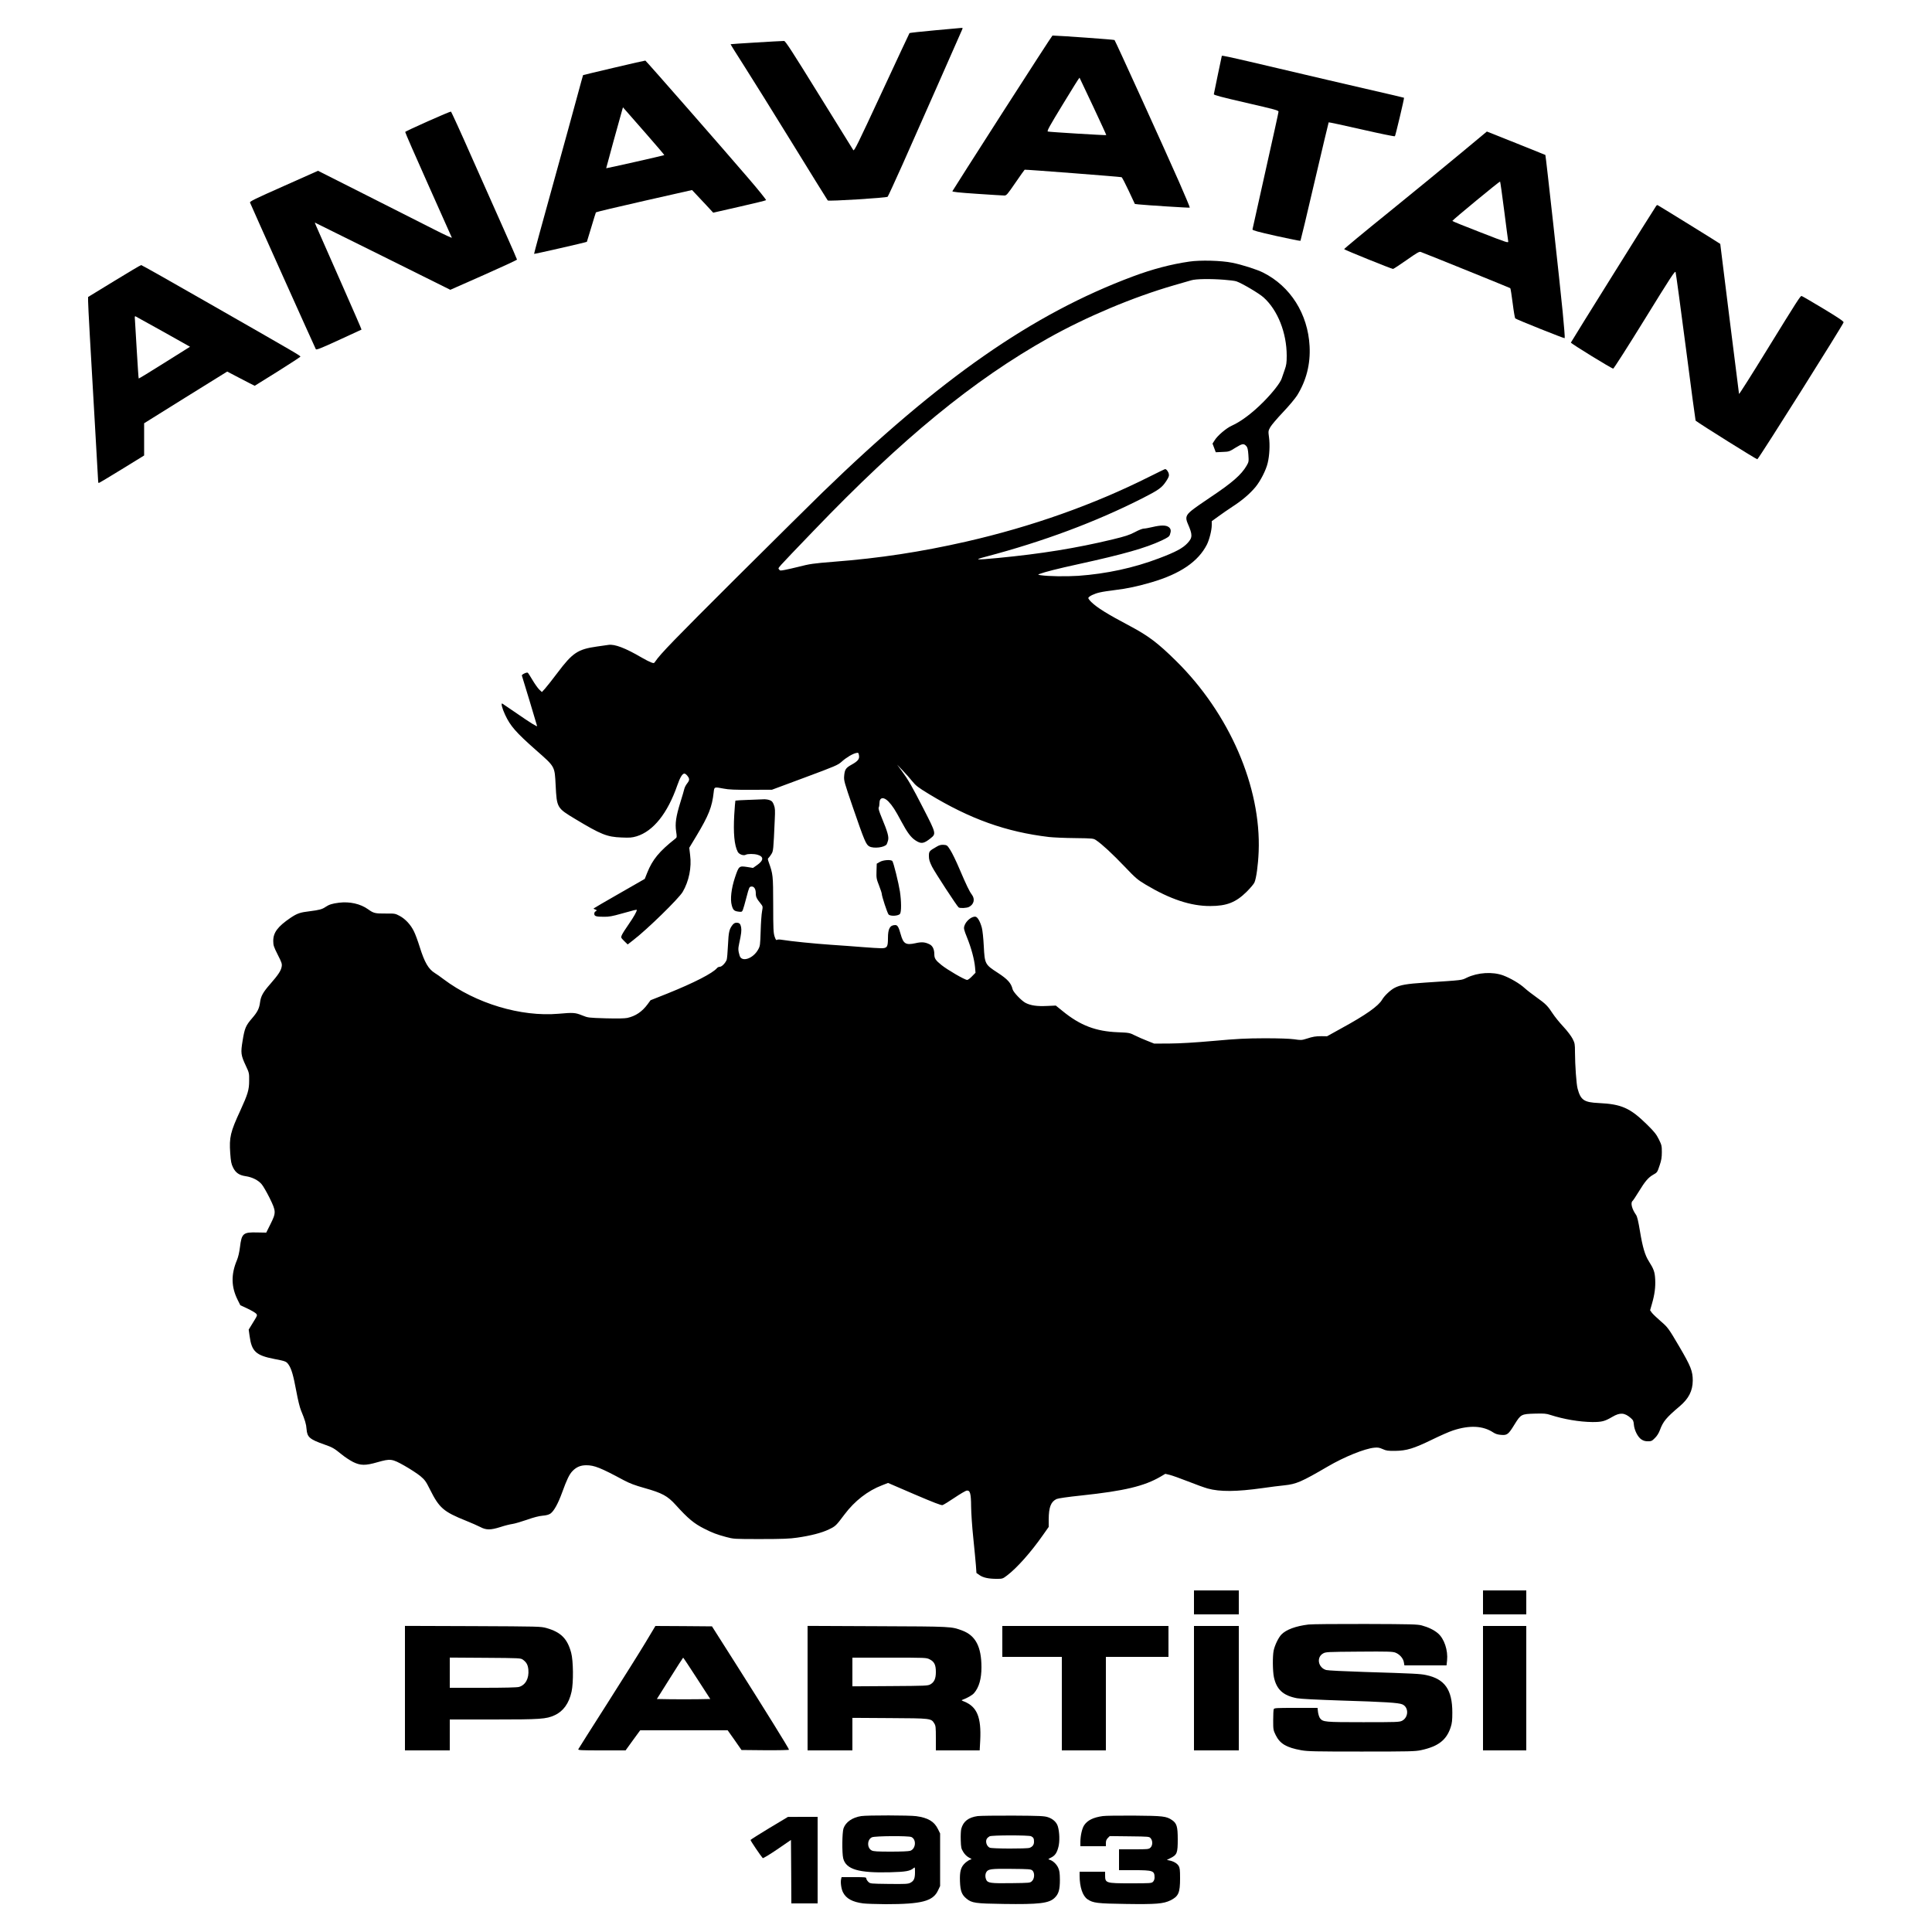 <?xml version="1.0" encoding="UTF-8" standalone="yes"?>
<svg version="1.0" xmlns="http://www.w3.org/2000/svg" width="2500" height="2500" viewBox="0 0 2500 2500" preserveAspectRatio="xMidYMid meet">
  <g transform="translate(0,2500) scale(0.1,-0.1)" fill="#000000" stroke="none">
    <path d="M12100 24608 c-179 -16 -328 -33 -331 -36 -3 -4 -165 -350 -360 -770
-311 -669 -355 -760 -367 -745 -7 10 -207 332 -444 716 -350 566 -435 697
-452 697 -49 0 -689 -39 -692 -42 -2 -2 76 -127 173 -278 97 -151 378 -603
626 -1005 247 -401 453 -734 458 -739 11 -13 761 34 775 48 6 6 92 193 192
416 176 397 741 1673 768 1738 13 29 13 32 -3 31 -10 -1 -164 -15 -343 -31z"/>
    <path d="M12970 23539 c-353 -551 -644 -1007 -646 -1013 -3 -9 80 -18 318 -34
178 -12 337 -22 354 -22 28 0 39 13 144 166 63 91 116 167 119 168 8 4 1239
-91 1254 -97 7 -2 48 -81 92 -175 l80 -171 50 -6 c106 -11 657 -46 661 -42 3
3 -60 153 -139 333 -180 409 -824 1825 -835 1836 -6 6 -703 56 -803 58 -4 0
-296 -451 -649 -1001z m1175 84 c95 -203 172 -369 170 -371 -5 -5 -740 40
-756 46 -14 6 23 72 195 354 116 191 212 345 215 343 2 -3 81 -170 176 -372z"/>
    <path d="M15810 24276 c0 -2 -23 -111 -51 -242 -27 -132 -51 -245 -52 -253 -2
-11 101 -38 418 -111 377 -87 420 -98 419 -116 0 -10 -76 -354 -168 -764 -92
-410 -168 -751 -169 -759 -2 -11 70 -31 306 -84 169 -38 311 -66 315 -63 3 4
86 349 183 767 98 419 180 763 182 766 3 2 195 -39 427 -92 232 -53 426 -93
430 -88 8 9 123 493 118 498 -2 2 -203 49 -448 105 -245 56 -767 178 -1161
271 -668 157 -749 175 -749 165z"/>
    <path d="M7946 24124 c-219 -51 -400 -95 -401 -96 -1 -2 -35 -122 -74 -268
-39 -146 -182 -665 -317 -1153 -136 -488 -245 -890 -243 -892 4 -4 678 150
683 156 1 2 27 87 57 187 30 101 57 188 60 194 3 5 285 72 625 149 l619 140
50 -53 c28 -29 89 -95 137 -146 l87 -94 338 77 c186 42 342 80 346 85 4 4 -99
133 -231 286 -296 346 -1322 1518 -1331 1520 -3 1 -186 -40 -405 -92z m422
-863 c128 -146 230 -266 228 -268 -4 -5 -749 -173 -752 -170 -1 2 175 644 206
750 l11 38 38 -43 c21 -24 142 -162 269 -307z"/>
    <path d="M5535 23430 c-159 -71 -291 -133 -292 -137 -2 -5 132 -312 298 -683
165 -371 303 -680 306 -686 2 -6 -94 38 -214 99 -120 60 -510 258 -868 439
l-650 328 -442 -197 c-374 -166 -442 -199 -438 -214 7 -22 841 -1879 852
-1898 7 -11 70 14 298 119 160 73 291 134 293 135 2 2 -106 250 -239 551 -133
302 -271 613 -305 692 -35 78 -62 142 -60 142 2 0 397 -196 878 -435 l875
-435 432 191 c237 105 431 195 431 200 0 5 -72 170 -160 367 -88 196 -278 624
-423 951 -144 327 -267 596 -272 597 -6 2 -140 -55 -300 -126z"/>
    <path d="M18896 23012 c-189 -158 -605 -498 -924 -757 -320 -258 -580 -474
-579 -479 3 -9 613 -256 633 -256 6 0 84 51 174 114 133 94 166 113 184 106
139 -53 1153 -464 1159 -469 4 -4 18 -92 31 -195 13 -104 28 -191 33 -196 17
-15 634 -262 640 -256 4 3 -8 156 -26 339 -31 327 -219 2029 -224 2032 -1 1
-172 70 -380 153 l-377 150 -344 -286z m568 -737 c26 -203 49 -382 52 -396 5
-26 -3 -24 -360 115 -201 77 -364 144 -363 147 5 15 613 516 618 510 3 -3 27
-172 53 -376z"/>
    <path d="M21432 22337 c-18 -22 -1103 -1760 -1105 -1770 -2 -11 528 -337 548
-337 7 0 190 286 406 636 343 556 394 634 401 613 5 -14 64 -451 132 -972 67
-521 125 -949 127 -950 55 -44 794 -506 799 -500 40 41 1108 1738 1116 1772 3
12 -68 60 -265 179 -148 89 -273 162 -279 162 -16 0 -50 -52 -448 -698 -197
-321 -360 -577 -361 -570 -3 14 -243 1935 -243 1942 0 3 -737 459 -811 502 -4
2 -11 -2 -17 -9z"/>
    <path d="M15390 21615 c-236 -34 -479 -98 -730 -192 -1297 -484 -2494 -1317
-4025 -2803 -104 -101 -600 -592 -1101 -1090 -804 -801 -992 -995 -1055 -1090
-16 -24 -18 -24 -55 -11 -21 8 -74 35 -119 61 -211 124 -352 178 -433 165 -15
-2 -81 -12 -147 -21 -248 -35 -316 -80 -512 -341 -64 -85 -136 -176 -159 -202
l-42 -46 -35 33 c-19 19 -58 74 -87 123 -29 49 -56 92 -61 94 -14 9 -82 -24
-76 -37 9 -26 197 -647 197 -653 0 -12 -90 44 -265 165 -93 64 -176 120 -184
125 -22 13 -5 -59 35 -144 68 -146 140 -228 399 -457 250 -220 242 -206 255
-455 15 -292 16 -294 252 -436 335 -202 413 -233 600 -240 109 -5 136 -2 195
15 217 66 402 298 528 662 35 101 65 150 91 150 18 0 54 -40 60 -67 4 -15 -3
-34 -24 -60 -17 -21 -33 -53 -37 -71 -4 -18 -27 -97 -51 -174 -57 -183 -70
-274 -55 -376 11 -75 11 -77 -11 -95 -207 -163 -295 -270 -363 -440 l-32 -80
-328 -188 c-180 -103 -330 -190 -333 -194 -3 -3 4 -8 16 -12 25 -6 29 -18 7
-27 -8 -3 -15 -16 -15 -30 0 -32 23 -39 125 -39 64 -1 109 7 225 40 169 48
200 55 200 48 0 -21 -40 -91 -105 -185 -42 -60 -82 -123 -89 -141 -13 -31 -12
-32 31 -76 l45 -44 71 55 c179 137 590 538 641 625 81 139 117 315 96 477
l-11 94 90 149 c162 270 205 378 226 569 8 72 5 71 132 47 59 -12 143 -16 350
-15 l272 1 425 158 c398 148 428 161 476 204 59 54 144 104 188 113 29 6 31 4
37 -29 9 -48 -13 -76 -96 -122 -76 -42 -89 -63 -96 -150 -4 -56 3 -81 111
-396 153 -444 172 -489 216 -512 57 -30 195 -13 223 27 4 6 12 28 18 50 13 46
-5 110 -80 291 -36 87 -47 124 -40 137 5 9 9 34 9 55 0 77 54 86 117 21 53
-57 86 -107 167 -259 76 -142 123 -205 181 -243 74 -49 107 -45 196 26 74 59
73 63 -88 377 -154 301 -201 382 -285 496 l-59 80 72 -75 c40 -41 95 -104 124
-140 45 -56 73 -78 214 -164 535 -325 1000 -491 1556 -557 55 -6 207 -13 337
-14 235 -3 237 -4 274 -29 75 -51 206 -172 363 -336 149 -156 169 -173 279
-239 314 -187 580 -276 832 -275 214 0 332 47 471 184 47 47 93 101 101 120
24 52 48 225 55 400 33 836 -378 1786 -1068 2467 -235 232 -358 325 -599 453
-291 154 -423 236 -498 309 -24 23 -42 48 -39 54 6 21 79 56 148 71 36 9 126
22 199 31 149 17 296 49 470 100 372 109 605 268 717 488 32 64 63 187 63 252
l0 51 83 60 c45 33 127 90 182 126 125 80 229 169 301 256 65 79 137 220 158
312 23 94 30 233 17 329 -11 82 -10 85 16 133 15 27 89 114 164 193 79 83 157
177 184 219 119 192 173 405 161 636 -22 418 -247 775 -602 953 -79 40 -277
103 -399 127 -141 29 -414 36 -555 15z m450 -235 c69 -5 141 -14 160 -21 72
-25 294 -156 351 -208 183 -164 299 -459 299 -754 0 -94 -5 -123 -26 -182 -14
-38 -31 -89 -39 -113 -18 -56 -119 -184 -235 -301 -144 -145 -290 -255 -412
-310 -70 -31 -186 -130 -221 -189 l-27 -42 21 -56 21 -56 87 4 c84 3 88 4 169
55 88 54 106 57 140 20 15 -17 21 -43 26 -112 6 -87 5 -92 -23 -141 -68 -117
-187 -221 -466 -407 -99 -66 -208 -142 -242 -170 -77 -62 -87 -94 -54 -171 64
-146 64 -182 -2 -253 -61 -66 -151 -115 -371 -198 -326 -124 -680 -200 -1043
-226 -156 -10 -390 -7 -487 8 -37 6 -38 7 -15 16 68 26 242 70 499 126 593
130 873 210 1079 306 84 40 102 52 110 78 17 48 13 74 -15 96 -35 27 -102 27
-212 1 -46 -11 -96 -20 -112 -20 -16 0 -68 -20 -115 -46 -71 -37 -123 -54
-288 -94 -468 -113 -927 -187 -1482 -240 -297 -28 -319 -26 -160 16 744 196
1427 451 2033 759 205 105 245 133 300 215 34 52 42 71 37 94 -5 31 -31 66
-48 66 -5 0 -97 -45 -205 -99 -719 -361 -1522 -646 -2372 -840 -581 -132
-1113 -214 -1710 -260 -272 -22 -308 -27 -464 -67 -56 -14 -131 -31 -167 -38
-62 -12 -67 -12 -78 6 -14 23 -56 -24 449 502 1142 1190 2068 1949 3041 2494
494 276 1091 527 1619 680 96 28 198 57 225 65 59 18 244 21 425 7z"/>
    <path d="M1477 21363 l-337 -206 0 -54 c0 -59 30 -604 90 -1627 22 -374 40
-690 40 -703 0 -12 4 -23 8 -23 5 0 138 80 298 178 l289 178 0 209 0 208 537
335 538 334 107 -56 c60 -31 140 -73 179 -93 l70 -35 294 183 c161 101 295
189 297 194 3 11 -27 29 -1185 691 -474 272 -868 494 -875 494 -7 0 -164 -93
-350 -207z m635 -655 l347 -195 -330 -207 c-182 -115 -332 -206 -334 -204 -3
2 -13 164 -25 359 -11 194 -22 376 -24 402 -4 36 -2 48 7 44 7 -3 168 -92 359
-199z"/>
    <path d="M9693 14650 c-95 -3 -174 -8 -177 -10 -2 -3 -9 -86 -15 -185 -13
-236 1 -392 45 -477 17 -33 74 -54 103 -39 25 14 105 14 152 1 85 -24 83 -74
-6 -135 l-51 -36 -74 12 c-107 16 -109 15 -160 -137 -47 -141 -63 -281 -41
-359 16 -60 31 -74 83 -81 44 -6 48 -5 60 20 6 15 28 89 47 164 34 130 37 137
63 140 35 4 58 -30 58 -88 0 -46 10 -67 64 -134 28 -35 28 -37 17 -98 -7 -35
-15 -149 -18 -255 -6 -182 -7 -194 -32 -239 -65 -119 -213 -169 -240 -81 -20
68 -21 89 -6 159 28 127 32 168 25 210 -9 45 -22 58 -62 58 -17 0 -34 -10 -48
-27 -44 -57 -52 -92 -60 -263 -4 -91 -12 -177 -17 -191 -18 -43 -63 -89 -88
-89 -12 0 -29 -7 -36 -16 -55 -67 -299 -192 -642 -330 l-219 -87 -38 -52 c-72
-97 -155 -153 -263 -177 -35 -7 -125 -9 -279 -5 -224 7 -228 7 -305 38 -89 36
-115 38 -306 21 -487 -42 -1069 133 -1487 447 -41 32 -92 67 -112 79 -84 52
-134 137 -198 342 -23 74 -56 164 -74 199 -41 85 -111 160 -184 199 -58 31
-63 32 -183 31 -136 -1 -155 4 -226 55 -99 71 -238 102 -376 85 -88 -11 -129
-24 -175 -55 -43 -30 -82 -40 -201 -55 -128 -15 -165 -28 -252 -86 -166 -113
-224 -191 -223 -300 0 -56 7 -75 58 -177 52 -102 57 -118 51 -154 -9 -53 -44
-106 -147 -224 -95 -108 -122 -157 -133 -238 -10 -79 -33 -125 -102 -205 -83
-96 -97 -129 -123 -288 -27 -163 -24 -189 43 -332 41 -87 42 -93 41 -190 0
-117 -17 -173 -114 -385 -129 -278 -145 -348 -131 -550 8 -111 14 -141 36
-186 34 -70 81 -102 165 -114 82 -12 161 -51 205 -103 20 -23 66 -103 103
-177 86 -176 86 -190 12 -340 l-55 -110 -115 2 c-184 5 -203 -11 -225 -191 -8
-66 -23 -129 -39 -167 -78 -185 -75 -347 10 -516 l34 -68 93 -43 c50 -24 100
-53 111 -65 18 -21 18 -22 -39 -114 l-57 -93 12 -85 c27 -198 82 -249 320
-295 146 -28 155 -32 184 -73 38 -56 61 -135 100 -343 20 -110 45 -212 61
-250 52 -126 67 -174 72 -243 8 -103 40 -131 231 -198 103 -36 125 -48 223
-128 41 -34 107 -77 148 -98 95 -47 160 -48 315 -3 170 48 188 46 351 -46 76
-43 167 -103 204 -133 59 -50 72 -68 126 -176 119 -238 175 -286 467 -403 67
-27 149 -63 182 -80 77 -41 134 -41 263 0 54 18 123 35 153 39 30 4 114 29
187 54 87 31 156 49 203 53 49 4 81 13 102 27 45 31 100 130 152 274 63 173
93 234 135 278 50 51 103 74 178 74 103 0 184 -32 483 -193 81 -43 143 -66
270 -102 228 -64 298 -102 403 -218 161 -178 237 -241 370 -308 106 -54 163
-75 281 -107 101 -27 102 -27 451 -27 278 0 375 4 470 18 174 25 319 62 411
107 86 41 91 46 203 195 130 173 300 305 483 375 l79 31 341 -147 c248 -106
346 -144 364 -140 13 4 84 47 156 96 73 49 144 91 158 92 43 5 55 -37 56 -207
1 -83 13 -265 28 -405 14 -140 30 -300 34 -355 l7 -99 40 -28 c47 -33 118 -48
223 -48 73 0 77 1 131 42 129 97 311 302 467 525 l74 105 0 97 c1 158 28 229
102 264 21 9 142 27 324 46 553 59 811 120 1024 245 l59 35 58 -14 c32 -8 139
-46 238 -85 98 -39 212 -80 252 -91 159 -44 373 -42 708 5 99 14 227 31 284
36 155 16 224 46 561 243 213 125 478 232 602 244 47 5 67 1 110 -18 46 -21
67 -24 163 -23 147 2 238 30 475 145 102 50 224 104 271 119 215 71 389 62
522 -26 29 -19 58 -28 101 -31 79 -7 95 6 175 137 81 130 87 133 263 138 118
3 146 1 200 -17 174 -56 374 -90 543 -92 123 0 159 9 258 67 100 59 159 55
239 -15 31 -27 36 -38 40 -85 6 -72 50 -160 96 -191 27 -18 50 -25 86 -25 44
0 53 4 91 43 27 26 50 64 64 102 42 113 81 160 258 310 115 98 166 198 167
330 0 122 -24 185 -177 445 -137 233 -146 245 -238 324 -48 42 -99 90 -113
108 l-24 33 24 84 c35 121 47 213 42 316 -5 96 -18 133 -82 234 -50 78 -81
183 -115 389 -22 133 -36 191 -51 212 -53 75 -74 156 -45 180 8 7 44 61 80
120 81 133 123 182 183 217 58 33 56 30 89 128 21 62 27 99 27 166 0 80 -2 92
-38 165 -33 66 -57 97 -153 192 -219 215 -330 265 -626 279 -190 9 -233 38
-273 186 -16 58 -33 302 -34 473 0 103 -2 115 -30 171 -18 35 -67 101 -121
159 -51 54 -112 131 -137 169 -62 96 -91 126 -207 208 -55 39 -125 93 -156
121 -64 59 -182 128 -277 164 -139 51 -329 39 -472 -29 -71 -34 -34 -30 -545
-64 -232 -15 -316 -30 -388 -67 -53 -27 -133 -102 -163 -154 -49 -83 -210
-197 -521 -367 l-191 -106 -69 1 c-79 0 -112 -5 -201 -34 -58 -18 -68 -19
-155 -6 -61 8 -191 13 -382 13 -243 -1 -350 -6 -660 -34 -247 -22 -437 -33
-570 -34 l-200 -1 -90 36 c-50 19 -122 51 -160 70 -68 34 -74 35 -220 41 -285
11 -488 88 -715 274 l-88 71 -114 -5 c-127 -6 -208 5 -276 39 -52 26 -160 139
-169 177 -19 80 -64 130 -193 214 -164 106 -168 113 -180 345 -5 100 -16 203
-25 237 -22 81 -55 139 -82 143 -49 7 -125 -56 -144 -119 -10 -32 -7 -47 35
-152 55 -136 94 -283 103 -383 l6 -71 -45 -46 c-24 -26 -53 -47 -63 -47 -31 0
-255 130 -333 193 -76 61 -92 86 -92 139 0 63 -21 108 -60 128 -59 30 -103 34
-185 15 -124 -27 -156 -8 -190 115 -26 94 -41 120 -70 120 -69 0 -95 -46 -95
-167 0 -117 -10 -133 -88 -133 -31 0 -140 7 -242 15 -102 8 -286 22 -410 30
-216 15 -515 45 -630 64 -35 6 -59 5 -67 -1 -9 -7 -17 5 -30 44 -15 47 -18 95
-18 413 -1 384 -2 391 -59 552 -13 36 -13 43 0 53 7 7 24 29 36 49 24 38 26
50 43 441 6 127 5 151 -11 194 -16 40 -25 52 -54 62 -19 7 -48 12 -65 12 -16
-1 -107 -4 -202 -8z"/>
    <path d="M12122 14045 c-98 -56 -102 -61 -102 -122 0 -45 8 -71 40 -137 38
-75 323 -512 345 -528 18 -13 105 -9 135 7 63 33 79 101 36 158 -33 44 -71
123 -161 334 -42 100 -96 210 -119 245 -39 61 -43 63 -86 66 -33 2 -56 -4 -88
-23z"/>
    <path d="M11385 13847 l-40 -23 -3 -96 c-3 -90 0 -103 33 -187 19 -50 35 -97
35 -106 0 -32 72 -250 88 -268 23 -26 128 -20 148 8 19 25 18 162 -1 289 -17
109 -82 374 -98 394 -17 21 -117 15 -162 -11z"/>
    <path d="M15450 4265 l0 -155 290 0 290 0 0 155 0 155 -290 0 -290 0 0 -155z"/>
    <path d="M19190 4265 l0 -155 280 0 280 0 0 155 0 155 -280 0 -280 0 0 -155z"/>
    <path d="M16933 3979 c-166 -20 -291 -66 -353 -131 -38 -41 -84 -136 -99 -206
-15 -74 -13 -264 3 -343 34 -161 120 -240 299 -274 47 -9 252 -19 577 -30 559
-17 734 -28 785 -49 86 -36 84 -169 -3 -213 -34 -17 -72 -18 -502 -18 -499 0
-520 2 -559 51 -10 13 -22 49 -26 79 l-6 55 -280 0 c-257 0 -280 -1 -287 -17
-4 -10 -7 -74 -7 -143 0 -122 1 -127 33 -193 55 -111 138 -160 330 -195 86
-15 175 -17 782 -17 622 0 693 2 768 18 223 48 330 131 384 297 17 52 21 90
21 190 0 295 -97 434 -340 485 -76 16 -147 20 -798 40 -253 8 -475 19 -494 25
-104 30 -130 163 -41 214 34 20 52 21 465 24 376 3 435 1 472 -13 54 -21 101
-74 109 -125 l7 -40 272 0 273 0 7 63 c14 132 -37 283 -118 352 -50 43 -124
79 -209 102 -56 15 -138 17 -728 19 -366 1 -697 -2 -737 -7z"/>
    <path d="M5240 3156 l0 -806 290 0 290 0 0 200 0 200 564 0 c610 0 685 5 793
55 112 51 186 154 219 305 26 116 23 400 -5 503 -49 183 -133 267 -319 320
-76 21 -92 21 -954 25 l-878 3 0 -805z m1526 368 c48 -35 65 -68 71 -130 10
-113 -37 -199 -122 -223 -26 -7 -188 -11 -467 -11 l-428 0 0 195 0 196 459 -3
c446 -3 460 -4 487 -24z"/>
    <path d="M8354 3748 c-70 -117 -294 -473 -496 -791 -203 -318 -371 -584 -375
-592 -4 -13 37 -15 303 -15 l309 0 94 130 95 130 566 0 566 0 90 -127 89 -128
308 -3 c176 -1 307 2 307 7 0 14 -318 526 -673 1086 l-324 510 -366 3 -366 2
-127 -212z m664 -466 l173 -267 -170 -3 c-93 -1 -249 -1 -345 0 l-176 3 168
267 c92 147 169 267 172 268 3 0 83 -121 178 -268z"/>
    <path d="M10450 3155 l0 -805 290 0 290 0 0 210 0 211 483 -3 c536 -3 536 -3
577 -70 18 -29 20 -50 20 -190 l0 -158 284 0 283 0 7 128 c15 301 -41 437
-207 504 -36 14 -39 17 -22 23 61 22 127 60 150 87 64 75 95 185 95 333 0 266
-76 411 -247 475 -143 54 -130 53 -1100 57 l-903 4 0 -806z m1580 373 c60 -30
80 -72 80 -163 0 -85 -20 -131 -70 -160 -34 -19 -53 -20 -522 -23 l-488 -3 0
186 0 185 478 0 c476 0 478 0 522 -22z"/>
    <path d="M12970 3760 l0 -200 385 0 385 0 0 -605 0 -605 285 0 285 0 0 605 0
605 405 0 405 0 0 200 0 200 -1075 0 -1075 0 0 -200z"/>
    <path d="M15450 3155 l0 -805 290 0 290 0 0 805 0 805 -290 0 -290 0 0 -805z"/>
    <path d="M19190 3155 l0 -805 280 0 280 0 0 805 0 805 -280 0 -280 0 0 -805z"/>
    <path d="M11145 1500 c-114 -17 -201 -76 -230 -159 -18 -53 -21 -318 -4 -388
36 -143 199 -191 609 -180 200 5 260 16 302 54 17 15 18 13 18 -53 0 -83 -14
-113 -60 -137 -31 -16 -62 -17 -277 -15 -240 3 -242 3 -267 27 -14 14 -26 33
-26 43 0 17 -12 18 -160 18 l-160 0 -6 -26 c-10 -41 2 -128 25 -172 41 -80
122 -124 261 -142 41 -5 172 -9 290 -10 466 0 613 38 678 178 l27 57 0 340 0
340 -28 57 c-48 98 -128 146 -281 167 -86 12 -632 13 -711 1z m648 -271 c68
-31 58 -153 -14 -178 -20 -7 -116 -11 -251 -11 -174 0 -225 3 -248 15 -63 32
-61 143 4 171 40 17 472 20 509 3z"/>
    <path d="M12651 1500 c-119 -17 -186 -68 -212 -164 -6 -22 -9 -88 -7 -147 3
-97 6 -110 33 -154 19 -31 45 -56 72 -71 41 -21 41 -22 17 -28 -13 -4 -42 -22
-64 -42 -57 -52 -73 -109 -68 -242 5 -122 23 -170 84 -220 69 -57 114 -64 479
-69 461 -7 589 8 662 79 52 50 68 106 68 233 -1 90 -5 118 -22 156 -21 47 -68
91 -111 104 -22 6 -21 8 17 27 53 26 77 61 97 139 18 69 15 189 -7 264 -15 54
-64 100 -130 121 -47 15 -102 18 -449 20 -217 1 -424 -2 -459 -6z m692 -261
c30 -16 37 -28 37 -71 0 -39 -18 -64 -57 -79 -35 -13 -486 -12 -516 2 -42 19
-61 87 -34 121 6 8 21 20 32 26 28 16 509 16 538 1z m16 -443 c32 -29 29 -105
-5 -137 -25 -24 -27 -24 -267 -27 -265 -4 -306 2 -325 43 -15 32 -15 70 -1 96
23 44 58 49 325 46 232 -2 254 -4 273 -21z"/>
    <path d="M14270 1500 c-122 -17 -196 -53 -240 -117 -28 -41 -49 -134 -50 -215
l0 -58 165 0 165 0 0 40 c0 30 7 47 25 66 l25 25 256 -3 c255 -3 256 -3 275
-27 27 -33 25 -92 -4 -119 -22 -21 -32 -22 -215 -22 l-192 0 0 -135 0 -135
195 0 c245 0 265 -7 265 -96 0 -21 -8 -42 -20 -54 -19 -19 -33 -20 -285 -20
-329 0 -335 2 -335 106 l0 44 -165 0 -165 0 0 -52 c1 -148 39 -262 103 -305
70 -48 128 -55 492 -60 395 -6 489 2 580 46 105 52 125 98 125 285 0 111 -3
136 -19 162 -19 32 -67 60 -121 70 l-31 7 52 26 c80 40 89 65 89 240 0 166
-13 208 -75 250 -73 49 -114 54 -490 57 -192 1 -375 -1 -405 -6z"/>
    <path d="M9955 1345 c-132 -80 -241 -149 -243 -154 -3 -8 131 -205 158 -235 5
-4 89 46 187 113 l178 122 3 -411 2 -410 170 0 170 0 0 560 0 560 -192 0 -193
-1 -240 -144z"/>
  </g>
</svg>